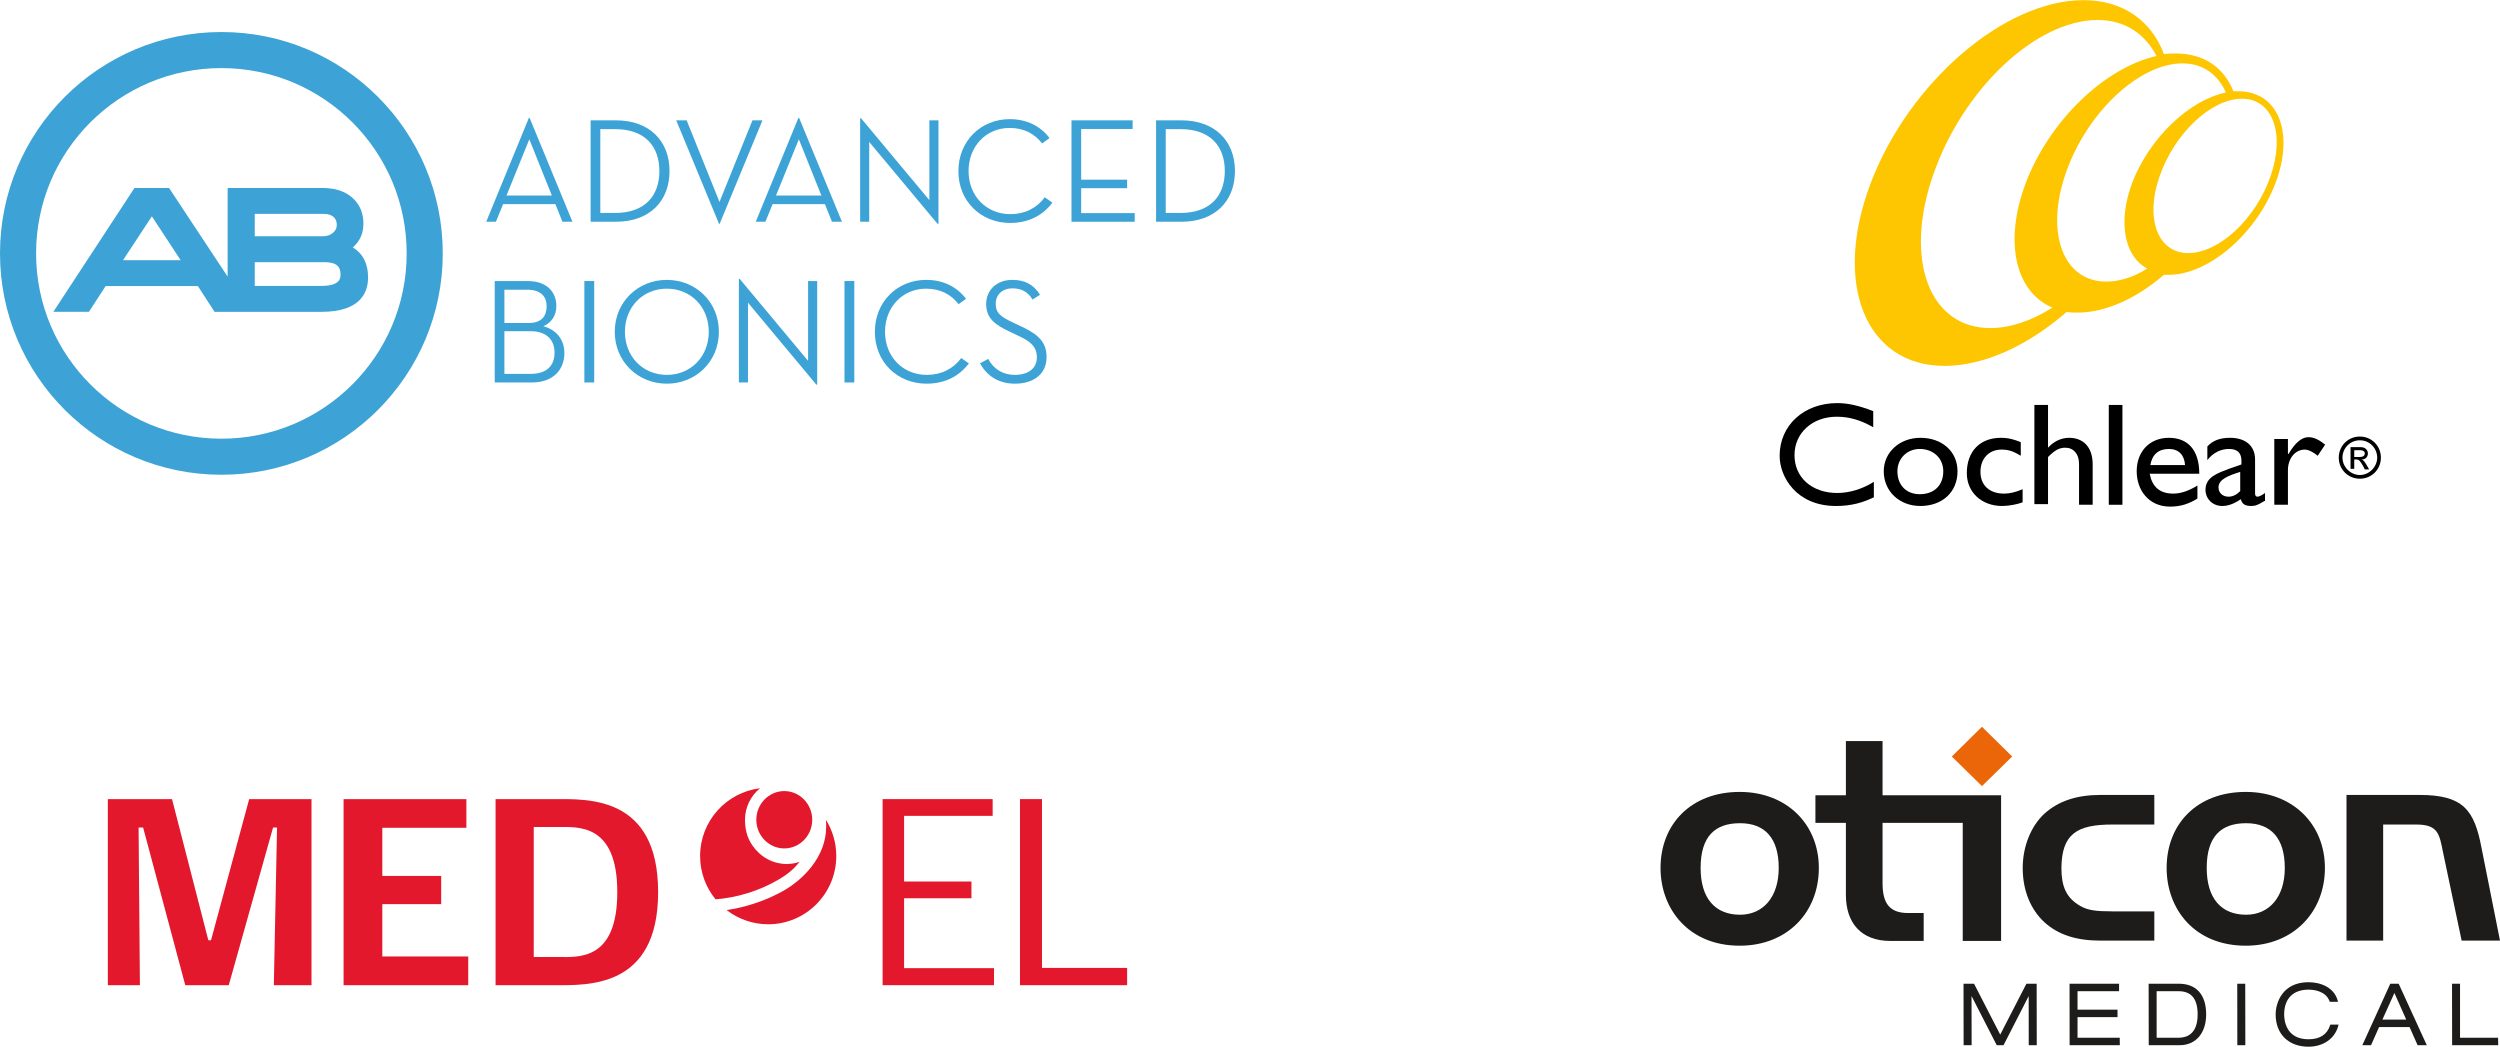 <?xml version="1.0" encoding="UTF-8"?>
<!DOCTYPE svg PUBLIC "-//W3C//DTD SVG 1.1//EN" "http://www.w3.org/Graphics/SVG/1.1/DTD/svg11.dtd">
<!-- Creator: CorelDRAW 2020 (64-Bit) -->
<svg xmlns="http://www.w3.org/2000/svg" xml:space="preserve" width="800px" height="335px" version="1.1" style="shape-rendering:geometricPrecision; text-rendering:geometricPrecision; image-rendering:optimizeQuality; fill-rule:evenodd; clip-rule:evenodd"
viewBox="0 0 795.74 333.11"
 xmlns:xlink="http://www.w3.org/1999/xlink"
 xmlns:xodm="http://www.corel.com/coreldraw/odm/2003">
 <defs>
  <style type="text/css">
   <![CDATA[
    .fil6 {fill:#3DA3D6}
    .fil4 {fill:black}
    .fil1 {fill:#1D1C1B}
    .fil2 {fill:#EB6608}
    .fil3 {fill:#FDC600}
    .fil5 {fill:#3DA3D6;fill-rule:nonzero}
    .fil0 {fill:#E3182C;fill-rule:nonzero}
   ]]>
  </style>
 </defs>
 <g id="Ebene_x0020_1">
  <g id="Logo_x0020_Med_x0020_El">
   <g>
    <path id="path3019" class="fil0" d="M247.54 280.07c3.38,-1.95 5.23,-3.62 6.99,-5.82 -1.3,0.46 -2.69,0.7 -4.07,0.7 -4.52,0 -8.47,-2.24 -11.03,-5.98 -1.75,-2.56 -2.3,-5.36 -2.3,-8.1 0.01,-4.06 1.89,-7.68 4.79,-10.02 -10.74,1.29 -19.08,10.45 -19.08,21.57 0,5.24 1.85,10.04 4.93,13.79 6.94,-0.57 13.84,-2.7 19.77,-6.14l0 0zm0 0l0 0 0 0z"/>
   </g>
   <g>
    <path id="path3021" class="fil0" d="M262.89 260.9c0.07,0.81 0.08,1.74 0.08,2.18 0,9.64 -7.45,16.92 -13.61,20.4 -3.46,1.96 -9.85,4.95 -18.08,6.14 3.67,2.83 8.25,4.52 13.23,4.52 11.97,0 21.67,-9.73 21.67,-21.72 0,-4.23 -1.21,-8.18 -3.29,-11.52l0 0zm0 0l0 0 0 0z"/>
   </g>
   <g>
    <path id="path3023" class="fil0" d="M249.63 251.74c-4.91,0.01 -8.9,4.11 -8.9,9.13 0,5.02 3.99,9.12 8.9,9.13 4.91,-0.01 8.9,-4.1 8.9,-9.13 0,-5.02 -3.99,-9.12 -8.9,-9.13l0 0zm0 0l0 0 0 0z"/>
   </g>
   <g>
    <path id="path3025" class="fil0" d="M324.66 313.53l0 -59.23 7 0 0 53.73 27.1 0 0 5.5 -34.1 0 0 0zm0 0l0 0 0 0z"/>
   </g>
   <polygon id="path3027" class="fil0" points="280.93,313.53 280.93,254.3 315.96,254.3 315.96,259.63 287.77,259.63 287.77,280.53 309.21,280.53 309.21,285.86 287.77,285.86 287.77,308.11 316.39,308.11 316.39,313.53 "/>
   <g>
    <path id="path3029" class="fil0" d="M177.74 263.18l-7.85 0 0 41.38 7.85 0c6.33,0 18.74,1.27 18.74,-20.65 0,-21.83 -12.41,-20.73 -18.74,-20.73zm-1.52 50.35l-18.48 0 0 -59.23 18.48 0c10.64,0 33.26,-1.27 33.26,29.61 0,30.8 -22.62,29.62 -33.26,29.62l0 0zm0 0l0 0 0 0z"/>
   </g>
   <g>
    <path id="path3031" class="fil0" d="M109.36 313.53l0 -59.23 39.09 0 0 9.13 -26.76 0 0 15.32 18.74 0 0 8.97 -18.74 0 0 16.67 27.35 0 0 9.14 -39.68 0 0 0zm0 0l0 0 0 0z"/>
   </g>
   <g>
    <path id="path3033" class="fil0" d="M99.15 254.3l0 59.23 -11.99 0 1.02 -50.18 -1.27 0 -14.1 50.18 -13.84 0 -13.42 -50.18 -1.44 0 0.42 50.18 -10.21 0 0 -59.23 20.43 0 11.56 44.93 0.85 0 12.15 -44.93 19.84 0 0 0zm0 0l0 0 0 0z"/>
   </g>
  </g>
  <g id="Logo_x0020_Oticon">
   <path id="Fill-41" class="fil1" d="M746.88 252.97l0 46.37 11.67 0 0 -36.95 10.47 0c7.09,0 7.41,3 8.62,9l5.89 27.95 12.21 0 -5.89 -29.56c-2.29,-12.11 -5.89,-16.81 -19.73,-16.81l-23.24 0z"/>
   <path id="Fill-43" class="fil1" d="M672.39 290.03c-5.23,0 -7.85,-0.33 -10.25,-1.72 -4.46,-2.57 -6,-6.2 -6,-12.1 0.11,-10.93 5.02,-13.82 16.25,-13.82l13.32 0 0 -9.42 -17.14 0c-7.52,0 -13.4,1.93 -17.88,6 -4.15,3.85 -6.87,10.27 -6.87,17.24 0,7.5 2.72,13.39 6.87,17.25 4.48,4.07 10.25,5.88 17.88,5.88l17.14 0 0 -9.31 -13.32 0z"/>
   <path id="Fill-45" class="fil1" d="M624.73 261.86l0 37.59 12.21 0 0 -46.38 -37.73 0 0 -17.24 -11.67 0 0 17.24 -9.7 0 0 8.79 9.7 0 0 22.91c0,9.01 4.91,14.68 14.18,14.68l10.58 0 0 -8.89 -4.91 0c-6,0 -8.18,-3.1 -8.18,-9.53l0 -19.17 25.52 0z"/>
   <g>
    <path id="Fill-47" class="fil1" d="M553.84 291.1c-7.96,0 -12.54,-5.25 -12.54,-14.89 0,-10.17 4.69,-14.24 12.54,-14.24 7.97,0 12.32,4.81 12.32,14.24 0,9.32 -5.01,14.89 -12.32,14.89l0 0zm-0.11 -39.09c-15.48,0 -25.19,10.27 -25.19,24.2 0,13.07 8.95,24.75 25.19,24.75 15.16,0 25.2,-10.61 25.2,-24.75 0,-13.93 -10.26,-24.2 -25.2,-24.2z"/>
   </g>
   <g>
    <path id="Fill-49" class="fil1" d="M714.93 291.1c-7.97,0 -12.54,-5.25 -12.54,-14.89 0,-10.17 4.69,-14.24 12.54,-14.24 7.95,0 12.31,4.81 12.31,14.24 0,9.32 -5,14.89 -12.31,14.89l0 0zm-0.11 -39.09c-15.6,0 -25.19,10.27 -25.19,24.2 0,13.07 8.84,24.75 25.19,24.75 15.04,0 25.19,-10.61 25.19,-24.75 0,-13.93 -10.25,-24.2 -25.19,-24.2z"/>
   </g>
   <polygon id="Fill-51" class="fil2" points="621.25,240.74 630.85,231.28 640.47,240.74 630.85,250.16 "/>
   <polygon id="Fill-54" class="fil1" points="645.74,332.63 645.72,316.99 637.72,332.63 635.55,332.63 627.53,316.97 627.56,332.63 625.01,332.63 624.98,313.06 628.33,313.06 636.66,329.26 645,313.06 648.26,313.06 648.29,332.63 "/>
   <polygon id="Fill-56" class="fil1" points="658.75,332.63 658.73,313.06 674.49,313.06 674.49,315.44 661.27,315.44 661.27,321.31 674,321.31 674,323.69 661.27,323.69 661.27,330.26 674.7,330.26 674.73,332.63 "/>
   <path id="Fill-58" class="fil1" d="M693.39 330.26c2.79,0 6.11,-1.29 6.11,-7.41 0,-4.99 -2,-7.41 -6.11,-7.41l-6.94 0 0 14.82 6.94 0zm-9.46 2.37l-0.03 -19.57 9.57 0c5.63,0 8.74,3.48 8.74,9.79 0,5.94 -3.31,9.78 -8.42,9.78l-9.86 0z"/>
   <polygon id="Fill-60" class="fil1" points="712.13,332.63 712.11,313.06 714.65,313.06 714.68,332.63 "/>
   <path id="Fill-62" class="fil1" d="M765.89 324.48l-3.76 -8.47 -3.82 8.47 7.58 0zm3.62 8.15l-2.56 -5.78 -9.69 0 -2.57 5.78 -2.77 0 8.9 -19.57 2.67 0 8.95 19.57 -2.93 0z"/>
   <polygon id="Fill-64" class="fil1" points="780.5,332.63 780.47,313.06 783.02,313.06 783.02,330.26 795.13,330.26 795.17,332.63 "/>
   <path id="Fill-66" class="fil1" d="M734.78 333.11c-6.34,0 -10.45,-4.03 -10.45,-10.26 0,-3.81 2.21,-10.27 10.45,-10.27 3.73,0 8.13,1.55 9.31,5.88l0.1 0.36 -2.62 0 -0.07 -0.18c-1.27,-3.33 -5.12,-3.69 -6.72,-3.69 -4.92,0 -7.74,2.88 -7.74,7.9 0,1.85 0.56,7.89 7.74,7.89 3.63,0 5.95,-1.51 6.89,-4.48l0.07 -0.19 2.62 0 -0.09 0.34c-1.03,4.07 -4.75,6.7 -9.49,6.7z"/>
  </g>
  <g id="Logo_x0020_Cochlear">
   <path class="fil3" d="M712.45 29c-0.59,0 -0.98,0 -1.57,0 -2.96,-7.49 -9.28,-12.03 -18.35,-12.03 -1.19,0 -2.37,0 -3.75,0.2 -3.95,-10.46 -12.83,-17.17 -25.65,-17.17 -25.06,0 -55.45,26.04 -67.68,58.21 -12.23,32.16 -1.58,58.2 23.48,58.2 12.63,0 26.64,-6.51 38.87,-17.17 1.18,0.2 2.17,0.2 3.55,0.2 8.88,0 18.75,-4.54 27.43,-12.03 0.39,0 0.98,0 1.58,0 12.62,0 27.82,-13.03 33.93,-29.2 6.12,-16.18 0.79,-29.21 -11.84,-29.21zm-78.92 75.37c-19.53,0 -27.62,-21.9 -18.15,-48.93 9.47,-27.23 32.75,-49.13 52.29,-49.13 8.68,0 14.99,4.34 18.74,11.45 -16.38,3.75 -33.94,20.32 -41.63,40.45 -7.1,18.94 -3.16,34.72 8.48,39.65 -6.51,4.15 -13.41,6.51 -19.73,6.51zm36.9 -14.79c-13.81,0 -19.54,-15.59 -12.83,-34.73 6.71,-19.14 23.29,-34.73 37.1,-34.73 6.51,0 11.24,3.56 13.81,9.28 -11.64,2.37 -24.27,14.4 -29.8,28.61 -4.73,12.62 -2.56,23.48 4.74,27.42 -4.34,2.77 -8.88,4.15 -13.02,4.15zm52.28 -33.55c-4.73,13.62 -16.37,24.47 -26.24,24.47 -9.67,0 -13.81,-11.05 -9.07,-24.47 4.73,-13.61 16.37,-24.66 26.24,-24.66 9.67,0 13.81,11.05 9.07,24.66z"/>
   <path class="fil4" d="M596.24 135.94c-4.14,-2.36 -7.69,-3.35 -11.64,-3.35 -7.7,0 -13.42,5.13 -13.42,12.23 0,7.11 5.53,12.04 13.62,12.04 3.75,0 7.89,-1.19 11.64,-3.55l0 4.93c-3.36,1.58 -6.91,2.76 -12.04,2.76 -12.63,0 -17.95,-9.27 -17.95,-15.98 0,-9.67 7.69,-16.77 18.35,-16.77 3.35,0 6.9,0.79 11.44,2.56l0 5.13z"/>
   <path class="fil4" d="M623.07 149.95c0,6.71 -4.93,11.05 -11.83,11.05 -6.71,0 -11.65,-4.73 -11.65,-11.05 0,-6.11 5.13,-10.65 11.65,-10.65 6.9,0 11.83,4.34 11.83,10.65zm-19.13 0c0,4.54 2.96,7.3 7.1,7.3 4.54,0 7.5,-2.76 7.5,-7.3 0,-4.14 -3.16,-7.1 -7.5,-7.1 -3.95,0 -7.1,2.96 -7.1,7.1z"/>
   <path class="fil4" d="M643.2 145.02c-2.57,-1.58 -4.14,-1.97 -6.12,-1.97 -3.94,0 -6.71,2.76 -6.71,7.1 0,4.34 2.96,6.91 7.5,6.91 1.78,0 3.55,-0.4 5.92,-1.39l0 4.15c-1.38,0.59 -4.34,1.18 -6.51,1.18 -6.51,0 -11.25,-4.34 -11.25,-10.46 0,-6.9 4.15,-11.24 10.86,-11.24 2.56,0 4.34,0.59 6.31,1.38l0 4.34z"/>
   <path class="fil4" d="M651.88 142.45l0 0c1.78,-1.97 4.14,-3.15 6.71,-3.15 4.34,0 7.5,2.76 7.5,8.48l0 12.83 -4.34 0 0 -13.03c0,-3.15 -1.78,-5.13 -4.34,-5.13 -1.98,0 -3.36,0.79 -5.53,2.96l0 15 -4.34 0 0 -31.57 4.34 0 0 13.61z"/>
   <polygon class="fil4" points="675.56,160.61 671.22,160.61 671.22,128.84 675.56,128.84 "/>
   <path class="fil4" d="M699.43 158.63c-2.56,1.58 -5.13,2.57 -8.68,2.57 -6.91,0 -10.65,-5.33 -10.65,-11.25 0,-6.31 4.14,-10.65 10.26,-10.65 5.91,0 9.66,3.75 9.66,11.44l-15.78 0c0.79,4.14 3.16,6.32 7.5,6.32 2.56,0 5.13,-0.99 7.69,-2.57l0 4.14zm-3.94 -10.65c-0.2,-3.16 -1.98,-5.13 -5.13,-5.13 -3.36,0 -5.33,1.77 -5.92,5.13l11.05 0z"/>
   <path class="fil4" d="M720.74 159.42c-1.97,1.19 -2.76,1.58 -4.14,1.58 -1.98,0 -2.96,-0.59 -3.36,-2.17 -1.97,1.38 -3.94,2.17 -5.92,2.17 -3.15,0 -5.32,-2.37 -5.32,-5.13 0,-4.14 3.94,-5.33 7.49,-6.71l3.95 -1.38 0 -1.18c0,-2.57 -1.38,-3.75 -3.95,-3.75 -2.36,0 -4.93,0.99 -6.9,3.55l0 -4.34c1.77,-1.97 4.14,-2.76 7.3,-2.76 4.34,0 7.89,2.17 7.89,6.9l0 10.86c0,0.78 0.4,0.98 0.79,0.98 0.39,0 1.38,-0.39 2.37,-1.18l0 2.56 -0.2 0zm-7.69 -9.27c-3.75,1.18 -6.91,2.37 -6.91,4.93 0,1.78 1.38,2.96 3.16,2.96 1.38,0 2.56,-0.59 3.75,-1.77l0 -6.12z"/>
   <path class="fil4" d="M728.24 139.69l0 4.74 0.2 0c2.17,-3.75 4.34,-5.33 6.31,-5.33 1.77,0 3.35,0.79 5.33,2.37l-2.37 3.55c-1.38,-1.18 -2.96,-1.97 -4.14,-1.97 -2.96,0 -5.33,2.76 -5.33,6.51l0 11.05 -4.34 0 0 -20.92 4.34 0z"/>
   <path class="fil4" d="M751.13 152.32c-3.75,0 -6.71,-2.96 -6.71,-6.71 0,-3.75 2.96,-6.71 6.71,-6.71 3.74,0 6.7,2.96 6.7,6.71 0,3.75 -2.96,6.71 -6.7,6.71zm0 -12.23c-3.16,0 -5.53,2.56 -5.53,5.52 0,2.96 2.57,5.53 5.53,5.53 2.96,0 5.52,-2.57 5.52,-5.53 0,-2.96 -2.37,-5.52 -5.52,-5.52zm-2.96 2.17l3.15 0c1.78,0 2.37,1.18 2.37,1.97 0,1.18 -0.79,1.97 -1.97,1.97l0 0c0.59,0.2 0.98,0.79 1.58,1.78l0.79 1.38 -1.39 0 -0.59 -1.18c-0.98,-1.58 -1.18,-1.98 -2.17,-1.98l-0.59 0 0 2.96 -1.18 0 0 -6.9zm2.96 3.15c0.98,0 1.57,-0.39 1.57,-1.18 0,-0.59 -0.59,-0.99 -1.38,-0.99l-1.97 0 0 2.17 1.78 0z"/>
  </g>
  <g>
   <path class="fil5" d="M81.09 75.14l0 -7.11 21.93 0c1.39,0 2.41,0.32 3.15,0.97 0.7,0.63 1.03,1.43 1.03,2.54 0,1 -0.37,1.78 -1.18,2.49 -0.87,0.75 -1.92,1.11 -3.23,1.11l-21.7 0zm22.18 8.26c4.5,0 5.12,1.99 5.12,3.95 0,0.99 0,3.6 -6.05,3.6l-21.25 0 0 -7.55 22.18 0zm-64.11 -0.64c1.92,-2.91 7.57,-11.51 9.18,-13.95 1.6,2.44 7.25,11.04 9.16,13.95l-18.34 0zm-5.54 8.25l29.37 0c0.69,1.06 5.31,8.2 5.31,8.2l33.98 0c12.3,0 14.88,-5.98 14.88,-10.99 0,-4.39 -1.68,-7.62 -4.85,-9.52 2.23,-1.96 3.37,-4.47 3.37,-7.53 0,-3.43 -1.19,-6.23 -3.56,-8.31 -2.31,-2.05 -5.5,-3.08 -9.45,-3.08l-30.22 0 0 28.21 -18.64 -28.21 -11.01 0 -25.82 39.41 11.33 0 5.31 -8.18z"/>
   <path class="fil5" d="M28.76 38.89c-10.68,10.69 -17.27,25.4 -17.27,41.71 0,16.31 6.59,31.01 17.27,41.7 10.69,10.69 25.4,17.28 41.71,17.28 16.3,0 31,-6.59 41.7,-17.28 10.69,-10.69 17.27,-25.39 17.27,-41.7 0,-16.31 -6.58,-31.02 -17.27,-41.71 -10.7,-10.68 -25.4,-17.27 -41.7,-17.27 -16.31,0 -31.02,6.59 -41.71,17.27zm-28.76 41.71c0,-38.93 31.55,-70.46 70.47,-70.46 38.91,0 70.46,31.53 70.46,70.46 0,38.92 -31.55,70.46 -70.46,70.46 -38.92,0 -70.47,-31.54 -70.47,-70.46z"/>
   <path class="fil5" d="M168.48 44.28l-7.26 17.9 14.43 0 -7.17 -17.9zm-10.63 26.25l-3.09 0 13.58 -33.05 0.24 0 13.63 33.05 -3.19 0 -2.23 -5.6 -16.66 0 -2.28 5.6z"/>
   <path class="fil5" d="M195.78 67.73c9.54,0 14.1,-5.51 14.1,-13.34 0,-7.83 -4.56,-13.34 -14.1,-13.34l-4.7 0 0 26.68 4.7 0zm-7.79 -29.48l8.08 0c10.68,0 17.04,6.6 17.04,16.14 0,9.54 -6.31,16.14 -17.04,16.14l-8.08 0 0 -32.28z"/>
   <polygon class="fil5" points="215.24,38.25 218.56,38.25 229.01,64.22 239.5,38.25 242.69,38.25 229.06,71.2 228.87,71.2 "/>
   <path class="fil5" d="M254.27 44.28l-7.27 17.9 14.44 0 -7.17 -17.9zm-10.64 26.25l-3.08 0 13.58 -33.05 0.23 0 13.63 33.05 -3.18 0 -2.23 -5.6 -16.67 0 -2.28 5.6z"/>
   <polygon class="fil5" points="276.67,45.13 276.67,70.53 273.78,70.53 273.78,37.58 274.06,37.58 295.81,63.65 295.81,38.25 298.71,38.25 298.71,71.2 298.42,71.2 "/>
   <path class="fil5" d="M305.06 54.39c0,-9.59 7.17,-16.52 16.34,-16.52 5.46,0 9.78,2.23 12.67,6.03l-2.37 1.7c-2.42,-3.13 -5.84,-4.93 -10.35,-4.93 -7.5,0 -13.06,5.88 -13.06,13.72 0,7.93 5.65,13.72 13.3,13.72 4.65,0 8.4,-1.94 10.96,-5.37l2.43 1.72c-3.18,4.17 -7.7,6.45 -13.49,6.45 -9.26,0 -16.48,-6.93 -16.43,-16.52z"/>
   <polygon class="fil5" points="341.05,38.25 360.51,38.25 360.51,41 344.13,41 344.13,57.14 358.76,57.14 358.76,59.85 344.13,59.85 344.13,67.78 361.18,67.78 361.18,70.53 341.05,70.53 "/>
   <path class="fil5" d="M168.96 118.94c5.36,0 7.55,-2.9 7.55,-6.74 0,-3.94 -2.42,-6.84 -7.65,-6.84l-8.31 0 0 13.58 8.41 0zm-0.62 -16.19c4.08,0 5.65,-2.23 5.65,-5.37 0,-2.94 -1.75,-5.22 -6.17,-5.22l-7.27 0 0 10.59 7.79 0zm-10.87 -13.34l10.54 0c6.08,0 9.07,3.51 9.07,7.93 0,3.08 -1.52,5.27 -4.13,6.45 4.08,1.09 6.69,4.18 6.69,8.5 0,5.22 -3.42,9.4 -10.4,9.4l-11.77 0 0 -32.28z"/>
   <polygon class="fil5" points="186,89.4 189.13,89.4 189.13,121.69 186,121.69 "/>
   <path class="fil5" d="M225.6 105.55c0,-7.84 -5.66,-13.72 -13.35,-13.72 -7.69,0 -13.34,5.88 -13.34,13.72 0,7.83 5.65,13.72 13.34,13.72 7.69,0 13.35,-5.89 13.35,-13.72zm-29.92 0c0,-9.54 7.41,-16.52 16.57,-16.52 9.17,0 16.57,6.98 16.57,16.52 0,9.54 -7.4,16.52 -16.57,16.52 -9.16,0 -16.57,-6.98 -16.57,-16.52z"/>
   <polygon class="fil5" points="238.08,96.29 238.08,121.69 235.18,121.69 235.18,88.74 235.46,88.74 257.21,114.81 257.21,89.4 260.11,89.4 260.11,122.36 259.82,122.36 "/>
   <polygon class="fil5" points="268.79,89.4 271.92,89.4 271.92,121.69 268.79,121.69 "/>
   <path class="fil5" d="M278.47 105.55c0,-9.59 7.17,-16.52 16.34,-16.52 5.46,0 9.78,2.23 12.68,6.03l-2.38 1.7c-2.42,-3.13 -5.84,-4.93 -10.35,-4.93 -7.5,0 -13.06,5.88 -13.06,13.72 0,7.93 5.65,13.72 13.3,13.72 4.65,0 8.4,-1.94 10.97,-5.36l2.42 1.71c-3.18,4.17 -7.69,6.45 -13.49,6.45 -9.26,0 -16.47,-6.93 -16.43,-16.52z"/>
   <path class="fil5" d="M314.55 114.19c1.71,3.23 4.66,5.08 8.46,5.08 4.41,0 7.02,-2.18 7.02,-5.55 0,-3.56 -2.18,-5.18 -6.07,-6.98l-2.62 -1.24c-4.65,-2.18 -7.45,-4.27 -7.45,-8.78 0,-4.61 3.56,-7.69 8.31,-7.69 4.03,0 6.84,1.51 8.83,4.74l-2.38 1.52c-1.47,-2.42 -3.46,-3.56 -6.41,-3.56 -3.18,0 -5.31,2.04 -5.31,4.89 0,3.09 1.75,4.23 5.7,6.08l2.61 1.23c5.17,2.47 7.88,4.85 7.88,9.69 0,5.32 -4.04,8.45 -10.07,8.45 -5.27,0 -9.02,-2.56 -11.11,-6.5l2.61 -1.38z"/>
   <path class="fil6" d="M367.97 38.25l0 32.28 8.07 0c10.58,0 16.87,-6.42 17.04,-15.76l0 -0.76c-0.17,-9.34 -6.5,-15.76 -17.04,-15.76l-8.07 0zm3.08 29.48l0 -26.68 4.7 0c9.55,0 14.1,5.51 14.1,13.34 0,7.83 -4.55,13.34 -14.1,13.34l-4.7 0z"/>
  </g>
 </g>
</svg>

